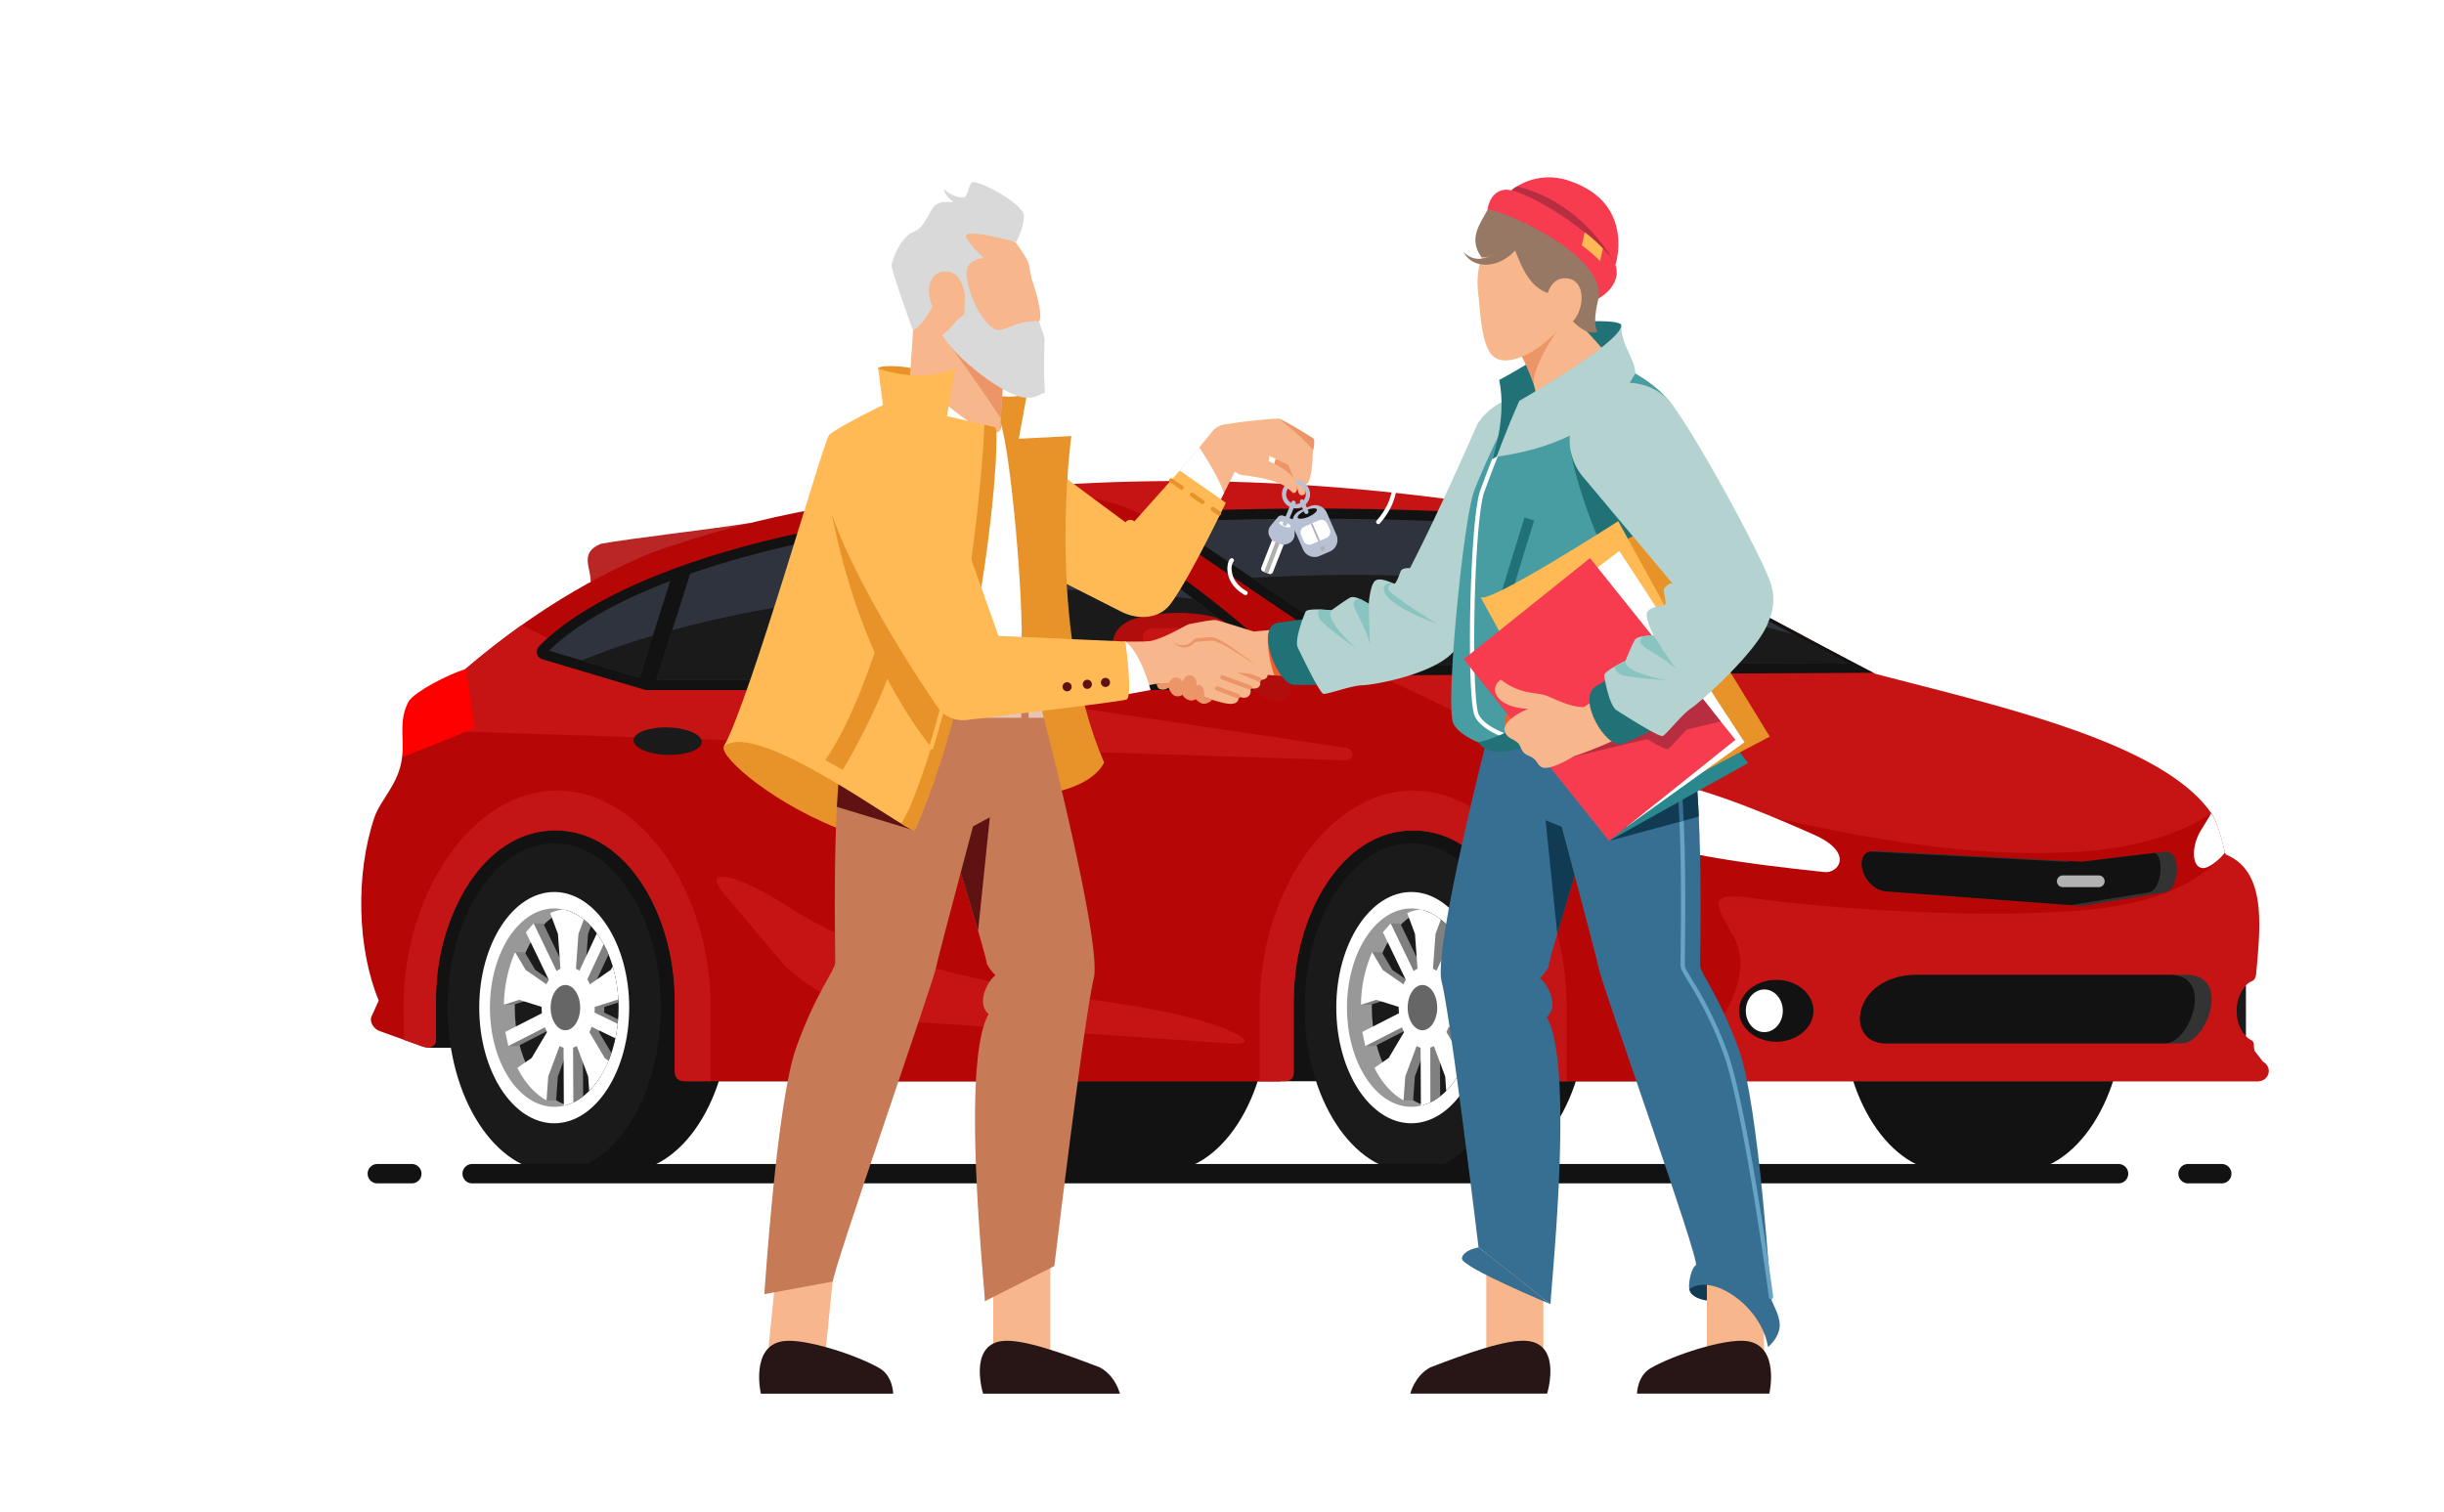 <svg id="Component_21_1" data-name="Component 21 – 1" xmlns="http://www.w3.org/2000/svg" xmlns:xlink="http://www.w3.org/1999/xlink" width="897" height="555" viewBox="0 0 897 555">
  <defs>
    <clipPath id="clip-path">
      <rect id="Rectangle_1284" data-name="Rectangle 1284" width="700.123" height="257.819" fill="none"/>
    </clipPath>
    <clipPath id="clip-path-2">
      <path id="Path_2169" data-name="Path 2169" d="M25.341,264.254l.124,12.29,7.5,2.706c1.93.7,4.259-.436,4.259-2.453V261.3c0-29.344,16.884-61.642,43.785-61.642s43.79,32.3,43.79,61.642v26.664c0,2.522,1.328,3.777,3.515,3.777h9.68V264.254c0-41.691-25.218-79.214-56.325-79.214s-56.324,37.523-56.324,79.214" transform="translate(-25.341 -185.04)" fill="none"/>
    </clipPath>
    <linearGradient id="linear-gradient" x1="0.029" y1="1.103" x2="0.033" y2="1.103" gradientUnits="objectBoundingBox">
      <stop offset="0" stop-color="#b51715"/>
      <stop offset="1" stop-color="#c41516"/>
    </linearGradient>
    <clipPath id="clip-path-4">
      <path id="Path_2180" data-name="Path 2180" d="M537.006,264.254v27.491h9.149c2.734,0,3.388-1.457,3.388-3.777V261.3c0-29.344,16.885-61.642,43.785-61.642s43.791,32.3,43.791,61.642v26.664c0,2.709,1.175,3.777,3.52,3.777h9.017V264.254c0-41.691-25.218-79.214-56.325-79.214s-56.325,37.523-56.325,79.214" transform="translate(-537.006 -185.04)" fill="none"/>
    </clipPath>
    <linearGradient id="linear-gradient-2" x1="-2.03" y1="1.103" x2="-2.026" y2="1.103" xlink:href="#linear-gradient"/>
    <clipPath id="clip-path-6">
      <rect id="Rectangle_1283" data-name="Rectangle 1283" width="833" height="555" transform="translate(0 -0.18)" fill="none"/>
    </clipPath>
  </defs>
  <g id="Rectangle_4581" data-name="Rectangle 4581" transform="translate(24)" fill="none" stroke="rgba(112,112,112,0)" stroke-width="1">
    <rect width="873" height="555" stroke="none"/>
    <rect x="0.5" y="0.5" width="872" height="554" fill="none"/>
  </g>
  <g id="Group_13025" data-name="Group 13025" transform="translate(132.579 176.602)">
    <g id="Group_1174" data-name="Group 1174">
      <g id="Group_1173" data-name="Group 1173" clip-path="url(#clip-path)">
        <path id="Path_2140" data-name="Path 2140" d="M1124.113,320.244V301.113a14.277,14.277,0,0,0-3.786,9.565,13.935,13.935,0,0,0,3.786,9.566" transform="translate(-432.382 -116.213)" fill="#1a1a1a" fill-rule="evenodd"/>
        <path id="Path_2141" data-name="Path 2141" d="M195.249,24.977c-15.549,2.477-44.383,5.746-54.991,7.671-8.261,3.347-3.5,9.145-3.848,14.033l32.864-9.245Z" transform="translate(-52.24 -9.64)" fill="#ba2525" fill-rule="evenodd"/>
        <path id="Path_2142" data-name="Path 2142" d="M429.1,206.688,60.844,204.28l-23.66,30.272,1.753,52.322,9.522.006,82.333,12.29H503.558Z" transform="translate(-14.351 -78.841)" fill="#121212" fill-rule="evenodd"/>
        <path id="Path_2143" data-name="Path 2143" d="M426.171,337.215h25.435c21.6,0,39.108-27.012,39.108-60.331s-17.51-60.333-39.108-60.333H426.171c-23.521,0-24.291,120.664,0,120.664" transform="translate(-157.558 -83.576)" fill="#121212" fill-rule="evenodd"/>
        <path id="Path_2144" data-name="Path 2144" d="M412.862,337.214c21.54,0,39.107-27.1,39.107-60.334s-17.568-60.331-39.107-60.331-39.107,27.1-39.107,60.331,17.568,60.334,39.107,60.334" transform="translate(-144.248 -83.576)" fill="#121212" fill-rule="evenodd"/>
        <path id="Path_2145" data-name="Path 2145" d="M937.428,337.215h25.435c21.6,0,39.107-27.012,39.107-60.331s-17.509-60.333-39.107-60.333H937.428c-23.521,0-24.292,120.664,0,120.664" transform="translate(-354.874 -83.576)" fill="#121212" fill-rule="evenodd"/>
        <path id="Path_2146" data-name="Path 2146" d="M924.118,337.214c21.54,0,39.107-27.1,39.107-60.334s-17.568-60.331-39.107-60.331-39.109,27.1-39.109,60.331,17.57,60.334,39.109,60.334" transform="translate(-341.563 -83.576)" fill="#121212" fill-rule="evenodd"/>
        <path id="Path_2147" data-name="Path 2147" d="M104.083,337.215h25.435c21.6,0,39.107-27.012,39.107-60.331s-17.509-60.333-39.107-60.333H104.083c-23.521,0-24.291,120.664,0,120.664" transform="translate(-33.25 -83.576)" fill="#121212" fill-rule="evenodd"/>
        <path id="Path_2148" data-name="Path 2148" d="M90.772,337.214c21.539,0,39.106-27.1,39.106-60.334s-17.567-60.331-39.106-60.331-39.109,27.1-39.109,60.331,17.569,60.334,39.109,60.334" transform="translate(-19.939 -83.576)" fill="#1a1a1a" fill-rule="evenodd"/>
        <path id="Path_2149" data-name="Path 2149" d="M98.058,330.572c15.157,0,27.517-19.07,27.517-42.453s-12.36-42.451-27.517-42.451S70.54,264.738,70.54,288.119,82.9,330.572,98.058,330.572" transform="translate(-27.224 -94.814)" fill="#fff" fill-rule="evenodd"/>
        <path id="Path_2150" data-name="Path 2150" d="M100.517,328.328c13,0,23.6-16.357,23.6-36.414s-10.6-36.411-23.6-36.411-23.6,16.357-23.6,36.411,10.6,36.414,23.6,36.414" transform="translate(-29.684 -98.61)" fill="#989898" fill-rule="evenodd"/>
        <path id="Path_2151" data-name="Path 2151" d="M110.816,328.076c10.852-3.28,19.041-18.028,19.041-35.73s-8.188-32.451-19.041-35.731c-10.85,3.28-19.039,18.029-19.039,35.731s8.188,32.45,19.039,35.73" transform="translate(-35.421 -99.039)" fill="#1a1a1a" fill-rule="evenodd"/>
        <path id="Path_2152" data-name="Path 2152" d="M110.828,327.194a19.559,19.559,0,0,0,3.544-2.23l-.115-17.861a7.179,7.179,0,0,0,1.326-.542L123.7,311.9c.381-.906.725-1.835,1.038-2.79l-4.558-7.68a17.316,17.316,0,0,0,.815-1.955l5.5,2.68a53.785,53.785,0,0,0,.685-5.4l-5.113-2.492q.071-.9.072-1.824c0-.09,0-.177,0-.266l5.173-1.63-.033-.827-1.92-9.282-4.98,3.445a15.536,15.536,0,0,0-.964-1.795l4.265-9.133a27.1,27.1,0,0,0-1.815-3.837l-5.344,9.8a8.117,8.117,0,0,0-1.279-.754l.918-12.757,1.056-2.854a25.707,25.707,0,0,0-2.613-2.438l-6.468-3.235a16.919,16.919,0,0,0-2.359.855l2.857,7.672.918,12.756a8.181,8.181,0,0,0-1.415.854l-8.422-17.484H96.195l9.09,20.724a15.385,15.385,0,0,0-.863,1.631L96.786,278.6l-3.876-6.529H89.383l-4.09,19.291h3.529l5.638-1.791,8.2,2.6c0,.09,0,.177,0,.267,0,.7.031,1.388.091,2.061l-13.446,6.869L86.9,306.541h3.528l13.455-6.872a16.738,16.738,0,0,0,.749,1.761l-5.638,9.5-5.249,3.63,7.181,11.931h3.528l.631-8.78,4.15-11.149a7.027,7.027,0,0,0,1.472.584Z" transform="translate(-32.918 -99.139)" fill="gray" fill-rule="evenodd"/>
        <path id="Path_2153" data-name="Path 2153" d="M107.281,328.151a16.938,16.938,0,0,0,3.548-1.262l-.1-20.092a7.135,7.135,0,0,0,1.326-.542l4.15,11.148.381,5.3a33.869,33.869,0,0,0,7.119-11.106l-1.412-.976-5.636-9.494a17.372,17.372,0,0,0,.817-1.956L126.2,303.4a53.2,53.2,0,0,0,.839-5.325l-8.492-4.118q.071-.9.071-1.824c0-.089,0-.177,0-.265l8.2-2.6.467.147a52.679,52.679,0,0,0-2.053-12.366l-.741,1.247-7.635,5.282a15.6,15.6,0,0,0-.965-1.8l6.017-12.9a34.547,34.547,0,0,0-2.51-3.994L113,278.607a8.055,8.055,0,0,0-1.278-.753l.918-12.758,1.969-5.292a18.3,18.3,0,0,0-7.55-3.719,16.466,16.466,0,0,0-4.8,1.339l2.857,7.672.918,12.756a8.163,8.163,0,0,0-1.415.853L96.2,261.222l-2.858,3.246,8.421,17.477a15.8,15.8,0,0,0-.862,1.632l-7.636-5.282-3.877-6.529a50.061,50.061,0,0,0-4.088,19.291l5.639-1.791,8.2,2.6v.267c0,.7.031,1.388.091,2.061l-13.445,6.869,1.115,5.169,13.454-6.873a17.16,17.16,0,0,0,.749,1.761l-5.638,9.5-5.249,3.63c2.728,5.4,6.433,9.582,10.709,11.931l.629-8.78,4.152-11.149a7.032,7.032,0,0,0,1.473.584Z" transform="translate(-32.919 -98.834)" fill="#fff" fill-rule="evenodd"/>
        <path id="Path_2154" data-name="Path 2154" d="M118.623,317.881c2.989,0,5.423-3.734,5.423-8.312s-2.435-8.311-5.423-8.311-5.423,3.734-5.423,8.311,2.437,8.313,5.423,8.313" transform="translate(-43.689 -116.268)" fill="#666" fill-rule="evenodd"/>
        <path id="Path_2155" data-name="Path 2155" d="M616.337,337.215h25.437c21.6,0,39.107-27.012,39.107-60.331s-17.51-60.333-39.107-60.333H616.337c-23.521,0-24.29,120.664,0,120.664" transform="translate(-230.951 -83.576)" fill="#121212" fill-rule="evenodd"/>
        <path id="Path_2156" data-name="Path 2156" d="M603.027,337.214c21.54,0,39.107-27.1,39.107-60.334s-17.567-60.331-39.107-60.331-39.107,27.1-39.107,60.331,17.567,60.334,39.107,60.334" transform="translate(-217.641 -83.576)" fill="#1a1a1a" fill-rule="evenodd"/>
        <path id="Path_2157" data-name="Path 2157" d="M610.314,330.572c15.154,0,27.517-19.07,27.517-42.453s-12.363-42.451-27.517-42.451-27.52,19.07-27.52,42.451,12.362,42.453,27.52,42.453" transform="translate(-224.925 -94.814)" fill="#fff" fill-rule="evenodd"/>
        <path id="Path_2158" data-name="Path 2158" d="M612.775,328.328c13,0,23.6-16.357,23.6-36.414s-10.6-36.411-23.6-36.411-23.6,16.357-23.6,36.411,10.6,36.414,23.6,36.414" transform="translate(-227.386 -98.61)" fill="#989898" fill-rule="evenodd"/>
        <path id="Path_2159" data-name="Path 2159" d="M623.072,328.076c10.852-3.28,19.039-18.028,19.039-35.73s-8.187-32.451-19.039-35.731c-10.852,3.28-19.039,18.029-19.039,35.731s8.187,32.45,19.039,35.73" transform="translate(-233.122 -99.039)" fill="#1a1a1a" fill-rule="evenodd"/>
        <path id="Path_2160" data-name="Path 2160" d="M623.084,327.194a19.556,19.556,0,0,0,3.544-2.23l-.117-17.861a7.171,7.171,0,0,0,1.327-.542l8.122,5.342c.383-.906.726-1.835,1.04-2.79l-4.558-7.68a17.55,17.55,0,0,0,.816-1.955l5.5,2.68a54.326,54.326,0,0,0,.685-5.4l-5.113-2.492q.071-.9.071-1.824v-.266l5.173-1.63-.033-.827-1.92-9.282-4.98,3.445a15.427,15.427,0,0,0-.965-1.795l4.266-9.133a27.084,27.084,0,0,0-1.816-3.837l-5.344,9.8a8.051,8.051,0,0,0-1.278-.754l.918-12.757,1.056-2.854a25.7,25.7,0,0,0-2.614-2.438l-6.47-3.235a16.965,16.965,0,0,0-2.357.855L620.9,265.4l.92,12.756a8.157,8.157,0,0,0-1.415.854l-8.422-17.484h-3.528l9.09,20.724a15.5,15.5,0,0,0-.863,1.631l-7.636-5.282-3.876-6.529h-3.528l-4.09,19.291h3.528l5.64-1.791,8.2,2.6c0,.09,0,.177,0,.267,0,.7.033,1.388.092,2.061l-13.447,6.869-2.413,5.169h3.529l13.455-6.872a16.846,16.846,0,0,0,.748,1.761l-5.638,9.5L606,314.557l7.18,11.931H616.7l.631-8.78,4.15-11.149a7.093,7.093,0,0,0,1.474.584Z" transform="translate(-230.62 -99.139)" fill="gray" fill-rule="evenodd"/>
        <path id="Path_2161" data-name="Path 2161" d="M619.535,328.151a16.962,16.962,0,0,0,3.549-1.262l-.1-20.092a7.071,7.071,0,0,0,1.326-.542L628.46,317.4l.381,5.3a33.866,33.866,0,0,0,7.118-11.106l-1.41-.976-5.638-9.494a17.021,17.021,0,0,0,.816-1.956l8.729,4.233a52.833,52.833,0,0,0,.839-5.325L630.8,293.96q.071-.9.072-1.824c0-.089,0-.177,0-.265l8.2-2.6.466.147a52.611,52.611,0,0,0-2.052-12.366l-.74,1.247-7.635,5.282a15.794,15.794,0,0,0-.965-1.8l6.017-12.9a34.376,34.376,0,0,0-2.51-3.994l-6.4,13.718a8.055,8.055,0,0,0-1.278-.753L624.9,265.1l1.971-5.292a18.306,18.306,0,0,0-7.552-3.719,16.447,16.447,0,0,0-4.8,1.339l2.855,7.672.919,12.756a8.113,8.113,0,0,0-1.415.853l-8.422-17.483-2.859,3.246,8.421,17.477a15.791,15.791,0,0,0-.863,1.632l-7.635-5.282-3.876-6.529a50.017,50.017,0,0,0-4.09,19.291l5.64-1.791,8.2,2.6c0,.089,0,.177,0,.267,0,.7.032,1.388.091,2.061l-13.447,6.869,1.116,5.169,13.454-6.873a17.058,17.058,0,0,0,.749,1.761l-5.637,9.5-5.25,3.63c2.728,5.4,6.432,9.582,10.708,11.931l.631-8.78,4.15-11.149a7.046,7.046,0,0,0,1.473.584Z" transform="translate(-230.62 -98.834)" fill="#fff" fill-rule="evenodd"/>
        <path id="Path_2162" data-name="Path 2162" d="M630.88,317.881c2.986,0,5.423-3.734,5.423-8.312s-2.437-8.311-5.423-8.311-5.426,3.734-5.426,8.311,2.437,8.313,5.426,8.313" transform="translate(-241.39 -116.268)" fill="#666" fill-rule="evenodd"/>
        <path id="Path_2163" data-name="Path 2163" d="M579.413,70.751c-42.915-22.1-87.231-48.662-125.46-59.345C340.556-7.972,235.4-2.428,137.885,26.266L92.066,69.48,61.432,89.24l1.183,5.827c2.064-.087,4.142-.137,6.23-.137,71.216,0,128.949,51.543,128.949,115.123,0,3.463-.181,6.889-.516,10.276h163.8V185.108c0-29.346,21.808-56.86,48.706-56.86s48.706,27.514,48.706,56.86v35.221H720.178l1.54-7.135-3.108-4.032a12.553,12.553,0,0,1-.281-2.16,1.907,1.907,0,0,0-1.256-1.936c-2.944-1.642-5.032-5.77-5.032-10.6,0-5.1,2.329-9.428,5.541-10.858,1.035-.461,1.457-1.2,1.632-3.072,1.777-18.995,3.355-37.508-11.323-43.535-.77-3.358-2.861-11.57-4.852-14.575-17.675-26.69-79.916-40.165-123.626-51.673" transform="translate(-23.709 0)" fill="#c61414" fill-rule="evenodd"/>
        <path id="Path_2164" data-name="Path 2164" d="M234.073,5.117c-47.155,1.768-87.543,9.011-127.484,23.124-26.8,11.176-49.4,26.487-68.892,43.215l-8.34,11.778L24.7,79.606,15,103.4c-1.184,9.888-7.958,15.483-10.186,22.127-7.022,20.939-6.26,48.141,1.6,67.142l-2.478,5.519c-1.188,2.021.467,4.852,2.84,5.705l15.864,5.716,4.8-17.744c0-29.345,16.885-61.642,43.785-61.642s43.79,32.3,43.79,61.642l3.514,30.44H337.369l4.92-30.441c0-29.345,16.885-61.642,43.785-61.642s43.79,32.3,43.79,61.642l3.52,30.44H485.57c12.2-21.8,27.447-37.62,17.358-54.554-6.817-11.445-7.842-14.771,7.3-12.764,27.012,3.974,87.185,8.223,125.468,4.161,30.111-3.194,41.358-13.413,48.481-20.175l-5.2-15.079c-7.5,5.432-23.65,12.464-47.51,14.1-47.371,3.255-98.127-8.462-143.684-19.954-56.395-14.224-61.713-20.305-114.48-44.74l-72.41-50.68c-15.743-9.909-21.708-12.608-38.835-15.557C252.932,5.5,243.038,5.42,234.073,5.117" transform="translate(0 -1.975)" fill="#b70606" fill-rule="evenodd"/>
        <path id="Path_2165" data-name="Path 2165" d="M70.861,86.156C63.414,91.442,56.374,97,49.7,102.732l-8.34,11.779-4.654-3.628-5.6,13.744,341.973,11.129c3.655.119,3.617-4.093.435-4.565L230.945,109.977,108.668,104.7Z" transform="translate(-12.004 -33.251)" fill="#c61414" fill-rule="evenodd"/>
        <path id="Path_2166" data-name="Path 2166" d="M316.438,25.576a380.5,380.5,0,0,1,55.534,41.33,12,12,0,0,1,3.918,5.937l1.6,5.4c1.019,3.69.142,5.6-3.535,5.472H144.881L107.12,72.461a2.856,2.856,0,0,1-1.6-4.578c40.2-41.488,175.363-61.8,210.922-42.308" transform="translate(-40.476 -6.993)" fill="#121212" fill-rule="evenodd"/>
        <path id="Path_2167" data-name="Path 2167" d="M317.419,31.145a381.523,381.523,0,0,1,54.92,40.882,8.413,8.413,0,0,1,2.827,4.216l1.579,5.334c.047.171.122.462.18.759l-.122,0H246.814c.707-8.8,1.889-17.651,3.474-26.541,1.662-9.32,3.737-18.54,6.149-27.666q.459-1.71.86-3.379,7.431-.464,14.791-.548c12.869-.136,33.779.659,45.332,6.945M228.147,82.334h-76.48l11.833-37.2.555-1.784a344.973,344.973,0,0,1,40.795-11.246c10.7-2.27,21.706-4.158,32.78-5.52-2.237,8.743-4.153,17.417-5.684,26a295.462,295.462,0,0,0-3.77,29.34Zm-82.7-.844,11.284-35.47C139.494,52.589,123.06,61.06,112.256,71.6Z" transform="translate(-43.324 -9.334)" fill="#2e333d" fill-rule="evenodd"/>
        <path id="Path_2168" data-name="Path 2168" d="M356.308,68.068q12.121,9.216,23.58,19.447a8.419,8.419,0,0,1,2.826,4.216l1.579,5.334c.047.17.122.462.181.759l-.122,0H254.363c.707-8.8,1.889-17.65,3.474-26.541q.551-3.1,1.164-6.177a600.982,600.982,0,0,1,97.308,2.965m-116.523-1.6a430,430,0,0,0-74.752,13.063l-5.818,18.287H235.7l.029-.4a295.445,295.445,0,0,1,3.77-29.339Zm-81.891,15.1c-9.178,2.736-17.892,5.77-26.08,9.089l21.179,6.313Z" transform="translate(-50.873 -24.822)" fill="#1a1a1a" fill-rule="evenodd"/>
      </g>
    </g>
    <g id="Group_1176" data-name="Group 1176" transform="translate(15.561 113.625)">
      <g id="Group_1175" data-name="Group 1175" clip-path="url(#clip-path-2)">
        <rect id="Rectangle_1285" data-name="Rectangle 1285" width="152.591" height="150.843" transform="matrix(0.839, -0.545, 0.545, 0.839, -48.74, 31.652)" fill="url(#linear-gradient)"/>
      </g>
    </g>
    <g id="Group_1178" data-name="Group 1178">
      <g id="Group_1177" data-name="Group 1177" clip-path="url(#clip-path)">
        <path id="Path_2170" data-name="Path 2170" d="M813.946,196.049c-34.083-15.06-52.1-20.755-81.17-24.231-5.522-.659-5.924,4.245-3.837,7.029,8.041,10.723,16.737,18.375,22.529,19.889,16.943,4.714,33.018,7.539,66.2,11.066,5.211.823,11.562-7-3.719-13.752" transform="translate(-280.88 -66.289)" fill="#fff" fill-rule="evenodd"/>
        <path id="Path_2171" data-name="Path 2171" d="M905.959,235.988l71.629,5.35,30.673-5c5.185-.845,6.3-15.709-.3-14.9l-30.377,3.667-75.339-3.933c-9.354-.452-5.661,14.112,3.71,14.812" transform="translate(-346.12 -85.357)" fill="#333" fill-rule="evenodd"/>
        <path id="Path_2172" data-name="Path 2172" d="M905.962,236.113l67.508,5.043,28.785-4.692c4.371-.713,5.85-12.463,2.257-14.482l-26.922,3.25-4.195-.219-1.814.219-71.764-3.746c-6.117,1.442-2.284,14,6.145,14.627" transform="translate(-346.121 -85.481)" fill="#121212" fill-rule="evenodd"/>
        <path id="Path_2173" data-name="Path 2173" d="M737.288,76.738c-40.133-20.7-81.457-45.212-117.851-56.9a1137.58,1137.58,0,0,0-143.9-2.021c-3.612.259-4.327,2.823-1.525,4.718l78.278,52.919c2.833,1.8,4.276,2.118,7.994,2.2l174.71-.919Z" transform="translate(-182.279 -6.346)" fill="#121212" fill-rule="evenodd"/>
        <path id="Path_2174" data-name="Path 2174" d="M726.431,75.413l-161.875.853c-2.806-.061-3.725-.124-5.986-1.558l-75.409-50.98A1133.749,1133.749,0,0,1,622.9,25.859l10.522,1.024h0c27.88,10.311,55.643,25.771,81.468,39.572q8.552,4.571,17.126,9.1h0Z" transform="translate(-186.473 -8.689)" fill="#2e333d" fill-rule="evenodd"/>
        <path id="Path_2175" data-name="Path 2175" d="M745.5,88.337l-161.875.853c-2.806-.061-3.725-.124-5.987-1.558L532.563,57.16A612.692,612.692,0,0,1,731.227,77.916l2.734,1.463q8.552,4.571,17.126,9.1h0Z" transform="translate(-205.539 -21.613)" fill="#1a1a1a" fill-rule="evenodd"/>
        <path id="Path_2176" data-name="Path 2176" d="M1015.657,295.193h-99c-23.555,0-26.96,25.166-11.341,25.166h108.623c9.1,0,18.35-25.166,1.722-25.166" transform="translate(-345.717 -113.928)" fill="#333" fill-rule="evenodd"/>
        <path id="Path_2177" data-name="Path 2177" d="M1009.495,295.193H916.654c-23.553,0-26.959,25.166-11.341,25.166h102.46c9.1,0,18.35-25.166,1.722-25.166" transform="translate(-345.717 -113.928)" fill="#121212" fill-rule="evenodd"/>
        <path id="Path_2178" data-name="Path 2178" d="M837.162,320.911c7.53,0,13.671-5.106,13.671-11.366s-6.141-11.366-13.671-11.366-13.671,5.105-13.671,11.366,6.141,11.366,13.671,11.366" transform="translate(-317.821 -115.08)" fill="#121212" fill-rule="evenodd"/>
        <path id="Path_2179" data-name="Path 2179" d="M834.357,319.6c3.74,0,6.793-3.52,6.793-7.834s-3.053-7.834-6.793-7.834-6.793,3.518-6.793,7.834,3.051,7.834,6.793,7.834" transform="translate(-319.393 -117.3)" fill="#fff" fill-rule="evenodd"/>
      </g>
    </g>
    <g id="Group_1180" data-name="Group 1180" transform="translate(329.752 113.625)">
      <g id="Group_1179" data-name="Group 1179" clip-path="url(#clip-path-4)">
        <rect id="Rectangle_1287" data-name="Rectangle 1287" width="152.592" height="150.844" transform="matrix(0.839, -0.545, 0.545, 0.839, -48.74, 31.652)" fill="url(#linear-gradient-2)"/>
      </g>
    </g>
    <g id="Group_1182" data-name="Group 1182">
      <g id="Group_1181" data-name="Group 1181" clip-path="url(#clip-path)">
        <path id="Path_2181" data-name="Path 2181" d="M47.914,112.262,51,134.106,24.43,144.752c.837-6.9-1.407-13.808,2.511-20.713,2.531-3.541,14.011-9.614,20.973-11.778" transform="translate(-9.429 -43.327)" fill="red" fill-rule="evenodd"/>
        <path id="Path_2182" data-name="Path 2182" d="M1028.883,235.766h-13.217a2.155,2.155,0,0,0-2.151,2.15v0a2.155,2.155,0,0,0,2.151,2.15h13.217a2.155,2.155,0,0,0,2.15-2.15v0a2.155,2.155,0,0,0-2.15-2.15" transform="translate(-391.16 -90.992)" fill="#b2b2b2" fill-rule="evenodd"/>
        <path id="Path_2183" data-name="Path 2183" d="M771.491,354.063h221a3.848,3.848,0,0,0,3.886-3.776h0a3.844,3.844,0,0,0-3.886-3.776h-221a3.849,3.849,0,0,0-3.886,3.776h0a3.852,3.852,0,0,0,3.886,3.776" transform="translate(-296.252 -133.733)" fill="#c61414" fill-rule="evenodd"/>
        <path id="Path_2184" data-name="Path 2184" d="M525.113,112c6.37,4.085,12.282-2.846,7.247-7.536L511.007,85.213c-6.572-5.528-14.875,6.89-8.3,12.418Z" transform="translate(-193.088 -32.352)" fill="#b20d0d" fill-rule="evenodd"/>
        <path id="Path_2185" data-name="Path 2185" d="M460.208,80.145c8.465-1.6,16.934-1.964,25.4,0,14.864,3.449,15.246,26.992,0,27.259a68.055,68.055,0,0,1-25.4-4.828c-14.258-5.41-15-19.6,0-22.43" transform="translate(-173.379 -30.414)" fill="#b20d0d" fill-rule="evenodd"/>
        <path id="Path_2186" data-name="Path 2186" d="M490.007,87.969H471.194c-5.445,0-5.358,7.1,0,8l22.743,3.82c5.358.9,5.073-11.82-3.931-11.82" transform="translate(-180.291 -33.951)" fill="#c61414" fill-rule="evenodd"/>
        <path id="Path_2187" data-name="Path 2187" d="M215.372,243.073l22.264,26.422c12.674,11.734,29.441,18.355,49.815,20.479l113.1,7.711c15.324,1.4-1.082-8.754-39.611-14.407-51.1-7.5-91.086-15.936-121.435-35.179-20.516-13.495-33.457-15.3-24.134-5.026" transform="translate(-81.933 -91.271)" fill="#c61414" fill-rule="evenodd"/>
        <path id="Path_2188" data-name="Path 2188" d="M1106.794,212.973c-.978-4.074-2.69-11.035-5.05-14.424-.761,1.551-1.889,3.1-3.924,6.533-3.353,5.653-3.312,13.254.742,13.627,2.368.217,6.725-3.533,8.231-5.735" transform="translate(-422.764 -76.629)" fill="#fff" fill-rule="evenodd"/>
        <path id="Path_2189" data-name="Path 2189" d="M353.951,147.242c6.912.193,12.449,2.617,12.371,5.414s-5.745,4.9-12.655,4.707-12.449-2.616-12.371-5.413,5.745-4.9,12.656-4.708" transform="translate(-131.72 -56.822)" fill="#1a1a1a" fill-rule="evenodd"/>
        <path id="Path_2190" data-name="Path 2190" d="M175.437,147.242c6.912.193,12.449,2.617,12.371,5.414s-5.745,4.9-12.656,4.707-12.449-2.616-12.371-5.413,5.745-4.9,12.656-4.708" transform="translate(-62.824 -56.822)" fill="#1a1a1a" fill-rule="evenodd"/>
        <path id="Path_2191" data-name="Path 2191" d="M642.51,408.29H42.213a3.553,3.553,0,1,0,0,7.105H646.358a3.553,3.553,0,1,0,0-7.105Zm33.978,0h-4.623a3.553,3.553,0,0,0,0,7.105h12.492a3.553,3.553,0,0,0,0-7.105Zm-656.538,0H7.285a3.553,3.553,0,0,0,0,7.105H19.95a3.553,3.553,0,1,0,0-7.105" transform="translate(-1.441 -157.577)" fill="#121212" fill-rule="evenodd"/>
      </g>
    </g>
  </g>
  <g id="Group_13026" data-name="Group 13026" transform="translate(0 0.181)">
    <g id="Group_1171" data-name="Group 1171" transform="translate(0 0)">
      <g id="Group_1170" data-name="Group 1170" transform="translate(0 0)" clip-path="url(#clip-path-6)">
        <path id="Path_1990" data-name="Path 1990" d="M1104.478,1395.971a10.484,10.484,0,0,1-10.484-10.484v-37.735a10.484,10.484,0,0,1,20.967,0v37.735a10.484,10.484,0,0,1-10.484,10.484" transform="translate(-729.47 -891.318)" fill="#f7b68b"/>
        <path id="Path_1991" data-name="Path 1991" d="M857.3,1394.6q-.525,0-1.058-.053a10.484,10.484,0,0,1-9.386-11.477l3.85-38.423a10.484,10.484,0,0,1,20.863,2.091l-3.851,38.423A10.485,10.485,0,0,1,857.3,1394.6" transform="translate(-564.647 -889.941)" fill="#f7b68b"/>
        <path id="Path_1992" data-name="Path 1992" d="M1299.369,482.914q1.22-1.41,2.419-2.833l2.408-2.845,2.379-2.865c1.6-1.906,3.139-3.843,4.716-5.768l.092-.113a7.028,7.028,0,0,1,11.754,7.534c-1.117,2.29-2.21,4.607-3.355,6.884l-1.705,3.43-1.735,3.412q-.864,1.71-1.751,3.4l-1.767,3.4Z" transform="translate(-866.414 -310.303)" fill="#f7b68b"/>
        <path id="Path_1993" data-name="Path 1993" d="M1299.369,499.837l7.207-8.542s6.9,10.172,9.053,16.779l-1.168,2.255Z" transform="translate(-866.414 -327.226)" fill="#fff"/>
        <path id="Path_1994" data-name="Path 1994" d="M1175.671,516.932l-16.608,18.616a2.217,2.217,0,0,0-3.265.337c-4.922-3.64-18.62-13.779-23.133-17.222l-18.807,29.453c6.359,3.368,40.626,20.687,40.626,20.687,5.647,2.787,13.383,2.8,17.665-2.724,6.64-8.562,20.472-37.363,20.472-37.363Z" transform="translate(-742.716 -344.321)" fill="#ffba55"/>
        <path id="Path_1995" data-name="Path 1995" d="M1404.9,500.719a5.323,5.323,0,0,0-1.25,3.014c.063,1.466,2.9,1.928,2.9,1.928l.988-4.255Z" transform="translate(-935.949 -333.51)" fill="#ec9568"/>
        <path id="Path_1996" data-name="Path 1996" d="M1410.543,503.355s-2.725,1.052-2.82,3.251-1.434,2.2,2.295,3.538a26.026,26.026,0,0,0,4.159,1.338Z" transform="translate(-938.456 -335.268)" fill="#ec9568"/>
        <path id="Path_1997" data-name="Path 1997" d="M1409.009,459.62c.655-.014,12.364,6.88,12.763,7.477a9.628,9.628,0,0,1-.4,4.374c-.556,1.253-12.364-11.851-12.364-11.851" transform="translate(-939.521 -306.106)" fill="#ec9568"/>
        <path id="Path_1998" data-name="Path 1998" d="M1342.75,462.354c3.049-1.427,21.736-3.006,22.078-2.779s12.364,10.2,12.364,11.851-.278,12.323-2.771,12.323c-.741.171-8.624-16-8.624-16l-22.646.377Z" transform="translate(-895.34 -306.061)" fill="#f7b68b"/>
        <path id="Path_1999" data-name="Path 1999" d="M1398.379,466.63s9.116,9.209,9.458,9.7a67.381,67.381,0,0,1,2.849,8.756c-.057.626-.279,6.837-.279,6.837s-1.943,1.6-2.542-1.025c-.544-2.377-3.616-9.686-3.616-9.686s-6.039-2.735-7.065-3.418,1.2-11.167,1.2-11.167" transform="translate(-931.455 -310.78)" fill="#f7b68b"/>
        <path id="Path_2000" data-name="Path 2000" d="M1417.171,537.751a5.16,5.16,0,1,1,5.16-5.16,5.166,5.166,0,0,1-5.16,5.16m0-8.747a3.587,3.587,0,1,0,3.588,3.587,3.592,3.592,0,0,0-3.588-3.587" transform="translate(-941.523 -351.322)" fill="#b8c1d3"/>
        <path id="Path_2001" data-name="Path 2001" d="M1434.176,553.913a.787.787,0,0,1-.725-.48l-1.608-3.8a.786.786,0,0,1,1.449-.612l1.608,3.8a.787.787,0,0,1-.724,1.093" transform="translate(-954.706 -365.395)" fill="#b8c1d3"/>
        <path id="Path_2002" data-name="Path 2002" d="M1430.027,555.281l-3.732,1.622a4.656,4.656,0,0,0-2.414,6.126l3.521,8.1a4.656,4.656,0,0,0,6.126,2.414l3.732-1.622a4.656,4.656,0,0,0,2.414-6.126l-3.521-8.1a4.656,4.656,0,0,0-6.126-2.414m-.537,3.869c-1.936.842-3.734,1-4.016.348s1.058-1.857,2.995-2.7,3.734-1,4.016-.349-1.059,1.857-2.995,2.7" transform="translate(-949.179 -369.634)" fill="#b8c1d3"/>
        <path id="Path_2003" data-name="Path 2003" d="M1442.028,577.7l-5.368,2.333a2.308,2.308,0,0,1-3.037-1.2l-.946-2.177a2.307,2.307,0,0,1,1.2-3.036l5.368-2.333a2.308,2.308,0,0,1,3.036,1.2l.946,2.177a2.308,2.308,0,0,1-1.2,3.037" transform="translate(-955.175 -380.442)" fill="#fff"/>
        <rect id="Rectangle_1279" data-name="Rectangle 1279" width="0.67" height="6.989" transform="matrix(0.917, -0.398, 0.398, 0.917, 481.056, 192.161)" fill="#afafaf"/>
        <path id="Path_2004" data-name="Path 2004" d="M1455.8,600.668a.845.845,0,1,1-1.111-.438.844.844,0,0,1,1.111.438" transform="translate(-969.641 -399.817)" fill="#afafaf"/>
        <path id="Path_2005" data-name="Path 2005" d="M1398.461,575.35c-.294-.435-.562-.9-.826-1.349a3.459,3.459,0,0,1,.311-3.964c.851-1.038,1.715-2.065,2.581-3.091a1.833,1.833,0,0,1,2.153-.608q1.568.558,3.1,1.214a1.845,1.845,0,0,1,1.176,1.933c-.065,1.331-.126,2.662-.207,3.992a3.677,3.677,0,0,1-2.849,3.244c-.388.092-.765.227-1.155.309Z" transform="translate(-931.616 -377.178)" fill="#b8c1d3"/>
        <path id="Path_2006" data-name="Path 2006" d="M1392,605.951l-2.21-.866a1.1,1.1,0,0,1-.624-1.422c.919-2.348,3.161-8.079,3.918-10.022l4.285,1.68c-.774,1.961-3.025,7.671-3.947,10.011a1.1,1.1,0,0,1-1.423.618" transform="translate(-926.238 -395.471)" fill="#fff"/>
        <rect id="Rectangle_1280" data-name="Rectangle 1280" width="11.856" height="1.573" transform="matrix(0.357, -0.934, 0.934, 0.357, 463.95, 209.778)" fill="#afafaf"/>
        <path id="Path_2007" data-name="Path 2007" d="M1413.2,574.807c-.155.421-1.214.418-2.364-.007s-1.957-1.11-1.8-1.53,1.214-.418,2.364.007,1.957,1.11,1.8,1.53" transform="translate(-939.528 -381.678)" fill="#fff"/>
        <path id="Path_2008" data-name="Path 2008" d="M1413.752,559.255a.786.786,0,0,1-.728-1.084l3.167-7.746a.786.786,0,0,1,1.456.6l-3.167,7.746a.787.787,0,0,1-.728.489" transform="translate(-942.16 -366.327)" fill="#b8c1d3"/>
        <path id="Path_2009" data-name="Path 2009" d="M1342.75,489.325s6.353,5.058,8.062,5.4,10.569,1.068,15.7,3.932a24.542,24.542,0,0,1,3.461,2.777s2.351,0,1.016-3.781c-1.281-3.628-6.539-6.44-10.006-7.946.487-2.987,1.3-7.331,1.3-7.331l-16.138-1.04Z" transform="translate(-895.34 -320.586)" fill="#f7b68b"/>
        <path id="Path_2010" data-name="Path 2010" d="M1306.014,539.012a.785.785,0,0,1-.444-.138l-2.275-1.561a.786.786,0,1,1,.89-1.3l2.275,1.561a.786.786,0,0,1-.446,1.434m-6.1-4.184a.783.783,0,0,1-.444-.138l-3.824-2.623a.786.786,0,1,1,.89-1.3l3.824,2.623a.787.787,0,0,1-.445,1.435m-7.648-5.247a.783.783,0,0,1-.444-.138L1288,526.82a.786.786,0,0,1,.89-1.3l3.824,2.623a.786.786,0,0,1-.446,1.435" transform="translate(-858.604 -349.957)" fill="#e79329"/>
        <path id="Path_2011" data-name="Path 2011" d="M797.036,807.113c-1.675,3.623,18.614,21.834,46.824,31.881s5.8-31.881,5.8-31.881-45.417-15.584-52.62,0" transform="translate(-531.396 -533.194)" fill="#e79329"/>
        <path id="Path_2012" data-name="Path 2012" d="M967.326,402.564c-.156-1.518,16.86-1.219,17.849,3.078s-17.4,1.3-17.849-3.078" transform="translate(-645.008 -267.506)" fill="#e79329"/>
        <path id="Path_2013" data-name="Path 2013" d="M1066.024,431.292c10.733,3.033,15.273,0,15.273,0l-3.092,16.81,19.293-.988s-9.657,69.709,12.031,119.851c-8.537,16.777-53.287,13.02-53.287,13.02Z" transform="translate(-704.298 -287.217)" fill="#e79329"/>
        <path id="Path_2014" data-name="Path 2014" d="M1046.051,936.4c.295-2.7-9.119-87.273,1.419-105.427l-.022-.017c-4.807-4.135-.039-12.559,2.563-14.211a17.764,17.764,0,0,1-3.22-4.242c.087-2.842-20.071-67.63-20.071-67.63l2.041-56.141,31.66,7.022a40.6,40.6,0,0,0,1.977,6.754c1.268,3.063,27.118,101.583,23.647,115.4-3.4,13.532-14.463,105.557-14.463,105.557Z" transform="translate(-684.612 -458.879)" fill="#c67a56"/>
        <path id="Path_2015" data-name="Path 2015" d="M1055.916,940.484c-2.874-9.893-7.174-24.036-10.713-35.57l8.995-2.85,6.025-3.235Z" transform="translate(-696.937 -598.968)" fill="#5e1212"/>
        <path id="Path_2016" data-name="Path 2016" d="M928.339,798.869s-22.523,83.716-23.245,87.917c-.954,5.554-38.3,112.306-38,115.806l-25.149,4.628c.155-2.115,4.591-70.7,11.636-90.371,7.26-20.27,14.166-28.373,14.356-31.191s-1.615-60.7,3.705-85.68Z" transform="translate(-561.403 -532.315)" fill="#c67a56"/>
        <path id="Path_2017" data-name="Path 2017" d="M923.066,838.776c-.541,5.012-.942,10.516-1.238,16.186l28.557,8.668-3.342-15.765Z" transform="translate(-614.671 -558.925)" fill="#5e1212"/>
        <path id="Path_2018" data-name="Path 2018" d="M1001.932,305.913,998.9,351.075l34.019,5.994,1.446-23.859L1011,294.473Z" transform="translate(-666.065 -195.987)" fill="#f7b68b"/>
        <path id="Path_2019" data-name="Path 2019" d="M1037.922,367.538c11.984,16.017,21.455,30.519,21.455,30.519l.781-12.486s-7.137-8.481-22.236-18.033" transform="translate(-692.082 -244.706)" fill="#ec9568"/>
        <path id="Path_2020" data-name="Path 2020" d="M1013.5,772.115V763.6h43.182c.64,2.441,1.517,5.513,2.21,8.517Z" transform="translate(-675.799 -508.797)" fill="#e8c5b2"/>
        <path id="Path_2021" data-name="Path 2021" d="M1126.243,769.887a1.352,1.352,0,0,1-1.353-1.352V756.3a1.352,1.352,0,1,1,2.7,0v12.237a1.352,1.352,0,0,1-1.352,1.352" transform="translate(-750.072 -503.027)" fill="#c67a56"/>
        <path id="Path_2022" data-name="Path 2022" d="M1065.034,769.887a1.352,1.352,0,0,1-1.353-1.352V756.3a1.353,1.353,0,0,1,2.705,0v12.237a1.352,1.352,0,0,1-1.353,1.352" transform="translate(-709.258 -503.027)" fill="#c67a56"/>
        <path id="Path_2023" data-name="Path 2023" d="M1029.758,526.856c.948-19.757-3.963-73.94-7.7-84.661,2.093,9.573-15.248-1.386-24.2-10.9L982.11,526.856Z" transform="translate(-654.867 -287.217)" fill="#fff"/>
        <path id="Path_2024" data-name="Path 2024" d="M896.93,425.871c1.932,2.061-3.091,86.691-29.627,148.006-3.674.159-58.224-41.349-70.074-30.786,9.725-17.39,36.454-111.681,38.644-114.386,2.7-2.7,19.756-11.042,19.756-11.042l-1.723-13.432s14.5,5.807,28.254,0l-3.006,17.519Z" transform="translate(-531.589 -269.172)" fill="#ffba55"/>
        <path id="Path_2025" data-name="Path 2025" d="M995.708,607.435c23.444-56.163,27.62-136.714,27.611-141.094l4.077.945c1.932,2.061-3.091,86.691-29.627,148.006-.522.023-2.673-1.031-4.879-2.49Z" transform="translate(-662.055 -310.587)" fill="#e79329"/>
        <path id="Path_2026" data-name="Path 2026" d="M916.048,564.358c4.086,19.569,13.183,58.366,40.159,90.225,3.563-11.174,6.561-22.605,9.066-33.774Z" transform="translate(-610.817 -375.945)" fill="#e79329"/>
        <path id="Path_2027" data-name="Path 2027" d="M934.589,716.329l-7.025-2.828s-8.131,25.956-18.518,40.729l6.419,3.6s13.387-22.164,19.124-41.5" transform="translate(-606.148 -475.392)" fill="#e79329"/>
        <path id="Path_2028" data-name="Path 2028" d="M1256.436,704.186l-.183.006-4.56.16c-1.513.066-3.045.074-4.569.1s-3.042.062-4.575.052l-4.583,0-.819-.01v17.834l2.379-.421,4.682-.889c1.558-.285,3.121-.624,4.678-.941s3.114-.629,4.674-.995l4.668-1.056a7.011,7.011,0,0,0-1.792-13.844" transform="translate(-824.924 -469.178)" fill="#f7b68b"/>
        <path id="Path_2029" data-name="Path 2029" d="M1264.657,707.712a12.432,12.432,0,0,1,5.273.152c1.453.5,18.446,7.652,22.77,7.182,3.233-.351,2.271-2.763,2.271-2.763s1.987.867,3.182.358c2.176-.926,1.186-3.591,1.186-3.591a3.079,3.079,0,0,0,2.854.073c1.66-1.006.534-2.956.534-2.956s2.7.553,3.112-1.705c-2.277-1.367-18.642-17.665-21.512-17.908s-5.751-1.078-7.178-.816-10.629,6.378-16.565,6.523Z" transform="translate(-840.552 -456.848)" fill="#f7b68b"/>
        <path id="Path_2030" data-name="Path 2030" d="M1346.854,758.962a.787.787,0,0,1-.276-.05l-7.674-2.876a.786.786,0,0,1,.552-1.473l7.674,2.876a.786.786,0,0,1-.276,1.523" transform="translate(-892.435 -502.74)" fill="#ec9568"/>
        <path id="Path_2031" data-name="Path 2031" d="M1355.063,747.615a.785.785,0,0,1-.27-.048l-10.123-3.7a.786.786,0,1,1,.54-1.477l10.124,3.7a.786.786,0,0,1-.27,1.525" transform="translate(-896.275 -494.625)" fill="#ec9568"/>
        <path id="Path_2032" data-name="Path 2032" d="M1235.43,724.643l9.08-1.705s-3.6-13.769-9.251-17.775c-4.984,6.55.172,19.48.172,19.48" transform="translate(-822.217 -469.833)" fill="#fff"/>
        <path id="Path_2033" data-name="Path 2033" d="M1365.335,737.723a.784.784,0,0,1-.31-.064l-10.07-4.317a.786.786,0,1,1,.619-1.445l10.071,4.317a.786.786,0,0,1-.31,1.509" transform="translate(-903.16 -487.616)" fill="#ec9568"/>
        <path id="Path_2034" data-name="Path 2034" d="M961.994,580.055a11.467,11.467,0,0,1-9.742-3.883s-28.833-41.156-39.488-71.859c-4.329-12.474.131-23.307,10.717-28.131a21.675,21.675,0,0,1,28.379,10.592L974,549.153l46.575,2.076s2.841,20.373.4,21.285-58.984,7.54-58.984,7.54" transform="translate(-607.532 -315.899)" fill="#ffba55"/>
        <path id="Path_2035" data-name="Path 2035" d="M1024.14,793.15a.787.787,0,0,1-.753-1.014c.024-.079,2.408-7.961,3.946-13.888a.786.786,0,0,1,1.522.4c-1.547,5.957-3.939,13.869-3.964,13.948a.786.786,0,0,1-.752.559" transform="translate(-682.367 -518.173)" fill="#ffba55"/>
        <path id="Path_2036" data-name="Path 2036" d="M1212.651,746.85a1.675,1.675,0,1,0,1.684-1.665,1.674,1.674,0,0,0-1.684,1.665" transform="translate(-808.59 -496.519)" fill="#5e1212"/>
        <path id="Path_2037" data-name="Path 2037" d="M1192.672,748.92a1.675,1.675,0,1,0,1.684-1.665,1.674,1.674,0,0,0-1.684,1.665" transform="translate(-795.268 -497.899)" fill="#5e1212"/>
        <path id="Path_2038" data-name="Path 2038" d="M1170.373,751.633a1.675,1.675,0,1,0,1.684-1.665,1.674,1.674,0,0,0-1.684,1.665" transform="translate(-780.399 -499.708)" fill="#5e1212"/>
        <path id="Path_2047" data-name="Path 2047" d="M1073.476,251.459s4.644,6.264,4.924,8.148c.163,1.1,1.017,5.26,1.017,5.26s4.506,12.575,2.81,15.657-7.585,3.971-7.585,3.971l-9.843,3.411-10.046-18.224L1051,250.129l7.686-5.471Z" transform="translate(-700.8 -162.77)" fill="#f7b68b"/>
        <path id="Path_2048" data-name="Path 2048" d="M1000.5,233.278s2.49-1.092,4.06,0c2.229,1.551,4.137,8.866,3.879,11.707-.4,4.368-7.735,10.192-7.735,10.192,4.484,7.979,22.162,22.093,30.17,22.918,4.659.48,5.941-1.676,7.455-1.676-.291-9.376-.461-4.625-.072-20.049-.742-2.737-1.572-4.514-1.966-6.272-8.533-.659-12.857,4.321-16.046,2.967-6.27-2.663-11.806-17.833-10.4-22.322,1.179-3.757,6.115-3.8,6.115-3.8s-7.663-7.384-6.465-8.518c2.155-2.039,18.288,2.679,18.288,2.679s3.029-5.475,2.854-9.8c-.177-4.391-16.455-12.977-18.827-12.231-1.528.481-1.528,5.286-3.232,5.548-1.864.287-5.46-1.092-7.12-2.971-.437,1.791,3.388,4.761,3.388,4.761s-4.041-.6-6.358.786-4.031,8.51-7.994,9.916c-5.417,1.922-8.492,11.334-8.387,12.58.248,2.941,7.863,23.881,7.863,23.881,8.766-6.076,10.527-20.3,10.527-20.3" transform="translate(-654.867 -132.345)" fill="#d9d9d9"/>
        <path id="Path_2049" data-name="Path 2049" d="M1036.49,306.179s-.857-7.936-6.144-8.584c-10.043-1.232-8.587,15.23-.552,17.932,3.758,1.264,6.46-2.642,6.46-2.642Z" transform="translate(-682.323 -198.024)" fill="#f7b68b"/>
        <path id="Path_2061" data-name="Path 2061" d="M1481.4,503.335a.786.786,0,0,1-.658-1.216,7.6,7.6,0,0,0,.921-6.828,7.823,7.823,0,0,0-4.5-4.827.786.786,0,0,1,.516-1.486,9.445,9.445,0,0,1,5.472,5.8,9.256,9.256,0,0,1-1.092,8.2.786.786,0,0,1-.659.357" transform="translate(-984.616 -325.653)" fill="#fff"/>
        <path id="Path_2062" data-name="Path 2062" d="M1516.588,515.893a.786.786,0,0,1-.591-1.3c12.278-14.031,1.5-26.788,1.038-27.324a.786.786,0,1,1,1.188-1.03,22.974,22.974,0,0,1,4.951,11.12c.961,6.48-1.056,12.626-5.994,18.27a.783.783,0,0,1-.592.269" transform="translate(-1010.73 -323.671)" fill="#fff"/>
        <path id="Path_2063" data-name="Path 2063" d="M1358.624,626.877a.783.783,0,0,1-.387-.1c-4.979-2.817-6.042-6.682-6.232-8.735-.181-1.958.272-3.87,1.078-4.548a.786.786,0,0,1,1.015,1.2,5.331,5.331,0,0,0-.5,3.457c.257,2.059,1.405,4.989,5.413,7.256a.786.786,0,0,1-.388,1.471" transform="translate(-901.485 -408.583)" fill="#fff"/>
        <path id="Path_2064" data-name="Path 2064" d="M1860.714,1404.462c.521,3.271,6.033,4.9,13.779,4.492,11.346-.6,8.172-10.957-2.446-11.6s-11.333,7.105-11.333,7.105" transform="translate(-1240.716 -931.359)" fill="#113a53"/>
        <path id="Path_2065" data-name="Path 2065" d="M1647.588,1393.558a10.484,10.484,0,0,1-10.484-10.484v-37.736a10.484,10.484,0,0,1,20.967,0v37.736a10.484,10.484,0,0,1-10.484,10.484" transform="translate(-1091.614 -889.709)" fill="#f7b68b"/>
        <path id="Path_2066" data-name="Path 2066" d="M1890.587,1415.462a10.484,10.484,0,0,1-10.484-10.484v-37.736a10.484,10.484,0,0,1,20.967,0v37.736a10.484,10.484,0,0,1-10.484,10.484" transform="translate(-1253.645 -904.314)" fill="#f7b68b"/>
        <path id="Path_2077" data-name="Path 2077" d="M1627.28,939.627c-.295-2.7,9.119-87.273-1.419-105.427l.022-.017c4.807-4.134.04-12.559-2.562-14.211a17.763,17.763,0,0,0,3.22-4.242c-.087-2.842,20.071-67.629,20.071-67.629l-2.041-56.141-31.66,7.021a40.611,40.611,0,0,1-1.977,6.754c-1.268,3.063-27.117,101.583-23.647,115.4,3.4,13.532,13.556,97.645,13.556,97.645Z" transform="translate(-1058.182 -461.028)" fill="#376f92"/>
        <path id="Path_2078" data-name="Path 2078" d="M1706.718,943.708c2.874-9.893,7.173-24.036,10.713-35.57l-15.02-6.085Z" transform="translate(-1135.16 -601.117)" fill="#113a53"/>
        <path id="Path_2079" data-name="Path 2079" d="M1691.457,802.093s22.523,83.716,23.245,87.917c.954,5.554,37.369,107.59,35.575,108.722s-2.824,6.814-2.423,8.836c8.137-6.165,26.447,5.984,28.9,21.218,0,0,5.184-4.056,4.182-9.53-.761-4.16-2.931-6.7-3.086-8.812s-4.591-70.7-11.636-90.371c-7.26-20.27-14.166-28.373-14.356-31.191s1.615-60.7-3.705-85.68Z" transform="translate(-1127.856 -534.465)" fill="#376f92"/>
        <path id="Path_2080" data-name="Path 2080" d="M1876.917,1011.877a.786.786,0,0,1-.783-.729c-.167-2.273-9.46-69.278-16.52-88.989a137.538,137.538,0,0,0-12.892-26.587c-1.877-3.1-2.91-4.8-2.991-5.99-.034-.5-.011-2.433.027-5.636.192-16.19.7-59.2-3.717-79.933a.786.786,0,1,1,1.538-.328c4.454,20.906,3.943,64.041,3.751,80.279-.035,2.946-.06,5.074-.03,5.512.055.808,1.251,2.782,2.766,5.281a138.95,138.95,0,0,1,13.028,26.872c7.1,19.825,16.44,87.122,16.608,89.4a.786.786,0,0,1-.726.842l-.059,0" transform="translate(-1226.92 -535.112)" fill="#67a4c3"/>
        <path id="Path_2081" data-name="Path 2081" d="M1803.9,840.264l-31.51,28.169,32.934-8.918c-.314-6.764-.771-13.36-1.424-19.251" transform="translate(-1181.823 -559.917)" fill="#113a53"/>
        <path id="Path_2082" data-name="Path 2082" d="M1848.559,854.1,1847.1,855.4c.413,4.849.717,10.016.94,15.257l1.554-.421c-.24-5.563-.573-11.041-1.031-16.144" transform="translate(-1231.636 -569.14)" fill="#376f92"/>
        <path id="Path_2083" data-name="Path 2083" d="M1394.356,671.864l-2.515.717c-.859.245-1.751.46-2.651.7-1.8.488-3.684.915-5.6,1.363-.956.234-1.928.433-2.906.634l-2.942.61c-1.971.38-3.952.717-5.9,1.075l-5.764.876c-1.876.248-3.7.456-5.424.671l-1.278.156-1.243.113-2.361.217c-1.516.128-2.907.293-4.142.346l-3.2.192-2.8.169-.266.016a7.265,7.265,0,0,0-.249,14.485l2.968.282,3.412.322c1.319.145,2.81.2,4.439.316l2.542.16,1.341.084,1.384.047c1.871.058,3.849.137,5.9.184l6.324.022c2.155-.055,4.349-.088,6.545-.167l3.291-.164c1.1-.053,2.187-.106,3.269-.2,2.165-.162,4.3-.311,6.368-.537,1.034-.108,2.052-.194,3.048-.317s-.764-22.6-1.584-22.375" transform="translate(-892.529 -447.628)" fill="#f7b68b"/>
        <path id="Path_2084" data-name="Path 2084" d="M1396.757,695.33l12.312,16.005c-1.577.042-3.119-.162-4.669-.123-1.833-.006-3.813-.175-5.576-.182-2.373-6.548-2.87-14.22-2.067-15.7" transform="translate(-931.114 -463.276)" fill="#f65b2b"/>
        <path id="Path_2085" data-name="Path 2085" d="M1410.892,680.177c-3.559.483-7.076.943-10.315,1.358-8.772,1.124-.538,22.8,5.784,22.886,3.819.052,7.487.01,10.969-.1Z" transform="translate(-931.352 -453.172)" fill="#217277"/>
        <path id="Path_2086" data-name="Path 2086" d="M1525.924,436.332c-9.885-5.9-24.526-2.491-31.03,7.729,0,0-14.407,33.006-24.793,52.975-.819-.06-2.964-.087-3.446,1.227-.6,1.631-1.671,4.484-2.292,4.454s-5.065-2.53-7-1.068-2.386,8.5-2.386,8.5-4.922-3.34-6.841-2.3-6.868,4.657-6.868,4.657-8.773-.967-9.468.505-4.243,10.408-2.828,13.289,7.973,16.63,9.379,16.885,10.18-3.053,14.337-3.161c4.068-.106,22.356-3.413,31.032-10.135a2.551,2.551,0,0,0,.553-.442s25.988-22.683,48.2-64.355c1.857-3.484,9.484-19.188-6.544-28.757" transform="translate(-952.61 -288.65)" fill="#b4d2d0"/>
        <path id="Path_2087" data-name="Path 2087" d="M1496.517,660.177s.1,8,.456,14.76c-2.05-7.609-7.15-14.015-5.809-15.644a2.264,2.264,0,0,1,2.536-.711Z" transform="translate(-994.154 -438.684)" fill="#8ac4c1"/>
        <path id="Path_2088" data-name="Path 2088" d="M1456.86,670.108l-4.7-.3s-.616,2.552.834,4.092c2.959,3.143,13.1,10.341,13.1,10.341s-12.1-10.568-9.231-14.13" transform="translate(-968.206 -446.255)" fill="#8ac4c1"/>
        <path id="Path_2089" data-name="Path 2089" d="M1528.128,641.041s-3.725-.922-3.857,1.783c-.3,6.142,19.452,12.917,19.452,12.917s-17.741-10.788-17.841-12.813c-.093-1.916,2.245-1.888,2.245-1.888" transform="translate(-1016.375 -426.975)" fill="#8ac4c1"/>
        <path id="Path_2090" data-name="Path 2090" d="M1608.474,534.144s-7.034-2.612-9.173-6.908c-3.1-6.228,3.7-74.988,7.606-85.368s16.521-36.659,18.393-37.409l28.477-11.28s28.99,9.035,30,28.559-6.935,32.815-3.128,44.645c1.341,4.167,13.789,22.442,7.133,30.932a12.537,12.537,0,0,1-7.45,4.432s-63.532,37.989-71.863,32.4" transform="translate(-1065.882 -261.803)" fill="#479da2"/>
        <path id="Path_2091" data-name="Path 2091" d="M1630.815,585.761a.789.789,0,0,1-.274-.049c-.3-.111-7.352-2.773-9.6-7.295-1.7-3.419-2.08-22.567-1.7-40.027.356-16.274,1.536-37.309,3.689-43.033.288-.764.6-1.623.95-2.557,1.9-5.125,4.494-12.144,7.574-18.542a.786.786,0,0,1,1.417.682c-3.049,6.332-5.631,13.31-7.516,18.406-.347.937-.665,1.8-.953,2.564-1.715,4.559-3.124,21.246-3.589,42.514-.44,20.1.205,36.625,1.533,39.291,1.974,3.964,8.676,6.5,8.743,6.521a.786.786,0,0,1-.274,1.523" transform="translate(-1079.612 -315.569)" fill="#fff"/>
        <path id="Path_2092" data-name="Path 2092" d="M1628.405,751.335c19.165-4.162,53.436-33.6,71.863-32.4-.691,3.86,6.764,13.994,3.979,19.827-15.231-16.58-64.977,28.763-75.842,12.57" transform="translate(-1085.813 -478.994)" fill="#217277"/>
        <path id="Path_2093" data-name="Path 2093" d="M1643.628,402.88s5.5-14.9,2.581-29.1c0,0,30.224-16.011,27.3-21.575,3.6,6.637,12.053,11.666,11.481,15.345-.485,3.124-14.131,19.992-41.362,35.333" transform="translate(-1095.964 -234.48)" fill="#217277"/>
        <path id="Path_2094" data-name="Path 2094" d="M1738.82,353.807c.134-2.441-15.81-1.373-15.81-1.373l-7.673,20.058s23-9.919,23.483-18.685" transform="translate(-1143.779 -234.479)" fill="#217277"/>
        <path id="Path_2095" data-name="Path 2095" d="M1663.92,351.854s10.317,16.1,9.494,24.716l24.134-20.167s-8.228-9.786-12.959-13Z" transform="translate(-1109.495 -228.615)" fill="#f7b68b"/>
        <path id="Path_2096" data-name="Path 2096" d="M1683.3,362.575s-8,10.947-8.809,19.173a92.7,92.7,0,0,0-7.2-15.221Z" transform="translate(-1111.747 -241.396)" fill="#ec9568"/>
        <path id="Path_2097" data-name="Path 2097" d="M1740.609,323.744s-2.853,9.365-.741,13.277c-4.4,1.822-9.774-4.729-9.774-4.729l4.891-8.686Z" transform="translate(-1153.619 -215.412)" fill="#967865"/>
        <path id="Path_2098" data-name="Path 2098" d="M1662.865,253.109c3.277-4.57,4.279-3.331,7.575-5.447,7.777-4.993,3.306-17.112,3.306-17.112,5.3-13.332-3.091-23.337-22.286-21.763,2.012-3.42-21.943,6.491-21.943,6.491-2.334,4.658-7.326,10.322-2.187,17.295Z" transform="translate(-1083.603 -138.372)" fill="#967865"/>
        <path id="Path_2100" data-name="Path 2100" d="M1632.767,287.187c6.492,7.02,27.807-6.018,32.744-24.861,6.133-23.407-18.631-35.672-32.789-17.828-7.035,8.866-5.059,19.586-4.743,22.06.378,2.96.751,16.264,4.789,20.63" transform="translate(-1085.199 -156.988)" fill="#f7b68b"/>
        <path id="Path_2102" data-name="Path 2102" d="M1671.167,252.164c7.194-27.457-18.827-42.7-35.436-21.768a20.126,20.126,0,0,0-3.919,10.551c6.792.653,7.416-7.232,10.444-5.306,3.075,1.957,4.445,17.4,16.506,19.134Z" transform="translate(-1088.086 -146.747)" fill="#967865"/>
        <path id="Path_2103" data-name="Path 2103" d="M1632.4,259.185l-.6.785c-.238.3-.531.684-.862,1.034a17.266,17.266,0,0,1-2.675,2.407,16.573,16.573,0,0,1-1.822,1.15,15.879,15.879,0,0,1-2.09.927,13.823,13.823,0,0,1-2.266.593,12.622,12.622,0,0,1-2.317.17,10.964,10.964,0,0,1-2.208-.3,9.325,9.325,0,0,1-1.921-.717,8.607,8.607,0,0,1-1.5-.987c-.214-.171-.4-.361-.582-.525l-.473-.515-.374-.48c-.111-.15-.2-.3-.285-.425a6.844,6.844,0,0,1-.359-.613l-.119-.218.173.18a6.7,6.7,0,0,0,.5.488c.114.1.232.212.373.322l.46.345.548.344c.2.1.407.221.633.317a7.422,7.422,0,0,0,1.479.48,7.672,7.672,0,0,0,1.684.149,8.8,8.8,0,0,0,1.756-.239,9.944,9.944,0,0,0,1.7-.612,10.567,10.567,0,0,0,1.547-.9,11.222,11.222,0,0,0,2.392-2.277,11.38,11.38,0,0,0,.811-1.154,11.2,11.2,0,0,0,.573-1.033c.17-.321.252-.564.342-.769l.346-.851,0-.01a2.985,2.985,0,1,1,5.531,2.247,3.1,3.1,0,0,1-.4.692" transform="translate(-1074.835 -169.255)" fill="#967865"/>
        <path id="Path_2104" data-name="Path 2104" d="M1702.494,313.582s.856-7.936,6.144-8.584c10.043-1.232,8.586,15.23.552,17.932-3.758,1.264-6.46-2.642-6.46-2.642Z" transform="translate(-1135.216 -202.96)" fill="#f7b68b"/>
        <path id="Path_2105" data-name="Path 2105" d="M1664.947,198.4a22.5,22.5,0,0,1,21-3.454c24.557,8.076,17.175,30.775,17.175,30.775Z" transform="translate(-1110.179 -128.8)" fill="#f63c4e"/>
        <path id="Path_2106" data-name="Path 2106" d="M1667.065,203.765a23.885,23.885,0,0,0-2.118,1.334l38.179,27.321s-11.334-22.581-36.062-28.656" transform="translate(-1110.179 -135.503)" fill="#b82e41"/>
        <path id="Path_2107" data-name="Path 2107" d="M1638.376,214.78c2.279-1.275,42.952,15.252,40.923,32.384,6.095-3.586,8.8-9.813,4.314-15.148-9.953-11.825-32.852-25.433-38.954-24.663-5.676.717-6.284,7.427-6.284,7.427" transform="translate(-1092.462 -137.875)" fill="#f63c4e"/>
        <path id="Path_2108" data-name="Path 2108" d="M1742.324,259.055a54,54,0,0,1,6.714,5.756l1.026-4.618a54.571,54.571,0,0,0-6.669-5.957Z" transform="translate(-1161.774 -169.157)" fill="#ffba55"/>
        <path id="Path_2109" data-name="Path 2109" d="M1648.558,405.166s3.963-10.839,8.33-20.507c0,0,37.335-21.352,37.4-27.638.019,7.552,5.156,12.2,5.156,17.6-1.911,2.519-10.411,24.991-50.89,30.543" transform="translate(-1099.251 -237.693)" fill="#b4d2d0"/>
        <rect id="Rectangle_1281" data-name="Rectangle 1281" width="30.053" height="3.703" transform="translate(550.671 218.521) rotate(-72.882)" fill="#217277"/>
        <path id="Path_2110" data-name="Path 2110" d="M1747.067,541.245c6.118,10.21,15.537-4.96,20.356-14.311a53.544,53.544,0,0,1,.846-7.8l-38.08-23.444c1.311,8.692,8.363,31.348,16.878,45.559" transform="translate(-1153.683 -330.154)" fill="#217277"/>
        <path id="Path_2111" data-name="Path 2111" d="M1657.135,790.748a12.323,12.323,0,0,1,.824-6.562l3.678,3.942Z" transform="translate(-1104.86 -522.525)" fill="#f65b2b"/>
        <path id="Path_2112" data-name="Path 2112" d="M1667.756,624.619l-46.374,37.1,50.317,62.92,51.008-28.588Z" transform="translate(-1081.13 -416.126)" fill="#2a878d"/>
        <path id="Path_2113" data-name="Path 2113" d="M1708.883,582.611,1658.3,610.384l42.167,76.794,54.814-28.831Z" transform="translate(-1105.744 -388.115)" fill="#e79329"/>
        <path id="Path_2114" data-name="Path 2114" d="M1681.057,572.539s-48.655,31.293-50.587,27.773l40.952,74.591,50.588-27.774Z" transform="translate(-1087.137 -381.4)" fill="#ffba55"/>
        <path id="Path_2115" data-name="Path 2115" d="M1679.03,605.4l-52.266,39.821,55.039,61.391,43.184-31Z" transform="translate(-1084.72 -403.314)" fill="#fff"/>
        <rect id="Rectangle_1282" data-name="Rectangle 1282" width="59.39" height="85.43" transform="translate(537.198 241.808) rotate(-38.662)" fill="#f63c4e"/>
        <path id="Path_2116" data-name="Path 2116" d="M1732.7,773.338l54.2-12.981-13.125-16.4Z" transform="translate(-1155.358 -495.697)" fill="#b82e41"/>
        <path id="Path_2117" data-name="Path 2117" d="M1648.878,747.213c6.333,4.927,11.592,4.672,15.319,5.46s12.84,7.005,19.355,3.529,4.889,10.378,4.889,10.378-19.068,14.829-24.45,12.817c-1.579-.591-1.633-2.32-3.682-3.645-.8-.514-2.157-.819-3.038-1.748-1.152-1.215-1.2-2.655-2.156-3.563-1.693-1.6-3.756-1.562-4.709-3.921-1.828-4.527,8.456-8.592,8.456-8.592s-8.99-.162-11.59-5.013a4.126,4.126,0,0,1,1.606-5.7" transform="translate(-1097.994 -497.871)" fill="#f7b68b"/>
        <path id="Path_2118" data-name="Path 2118" d="M1789,701.372a35.419,35.419,0,0,0,1.752,3.909s-5.943-.244-7.025,1.652-3.381,7.578-3.381,7.578-7.965,3.8-7.779,5.42,1.881,11.081,4.6,12.784,15.541,9.929,16.871,9.4,7.042-7.961,10.516-10.243a62.228,62.228,0,0,0,5.329-4.4Z" transform="translate(-1181.939 -467.305)" fill="#b82e41"/>
        <path id="Path_2119" data-name="Path 2119" d="M1728.694,762.977c-.265.2-.53.391-.793.59-.624.461-1.24.94-1.879,1.378l-1.906,1.344c-.633.456-1.29.866-1.935,1.3s-1.291.876-1.954,1.282l-1.984,1.238c-.658.423-1.334.81-2.008,1.2l-2.026,1.183-.242.14a7,7,0,0,0,5.94,12.624l2.447-.895c.817-.3,1.637-.594,2.44-.926l2.426-.971c.813-.32,1.6-.684,2.4-1.026s1.609-.682,2.395-1.057l2.373-1.108c.766-.348,1.509-.732,2.261-1.106Z" transform="translate(-1140.552 -508.383)" fill="#f7b68b"/>
        <path id="Path_2120" data-name="Path 2120" d="M1761.291,739.523c-3.128,1.765-5.143,3.265-8,4.849-7.734,4.289,3.645,23.534,9.552,21.275,3.568-1.365,10.164-4.684,13.358-6.075Z" transform="translate(-1167.35 -492.744)" fill="#217277"/>
        <path id="Path_2121" data-name="Path 2121" d="M1802.388,492.719c-4.852-12.9-29.518-57.427-36.84-65.838s-21.2-9.143-29.776-1.272a21.074,21.074,0,0,0-1.272,29.776l32.365,38.607-.8-.313s-2.921,1.3-2.57,3,.944,4.692.4,4.993-5.638.52-6.515,2.785,2.451,8.478,2.451,8.478-5.943-.244-7.024,1.652-3.382,7.578-3.382,7.578-7.965,3.8-7.779,5.42,1.88,11.081,4.6,12.784,15.542,9.929,16.871,9.4,7.042-7.961,10.517-10.243,24.824-21.35,28.284-31.757a19.133,19.133,0,0,0,.464-15.055" transform="translate(-1152.857 -279.764)" fill="#b4d2d0"/>
        <path id="Path_2122" data-name="Path 2122" d="M1811.589,698.682s4.3,6.741,8.168,12.3c-5.753-5.386-13.464-8.141-13.183-10.232a2.264,2.264,0,0,1,1.781-1.941Z" transform="translate(-1204.611 -465.511)" fill="#8ac4c1"/>
        <path id="Path_2123" data-name="Path 2123" d="M1782.092,726.385l-4.156,2.22s.821,2.494,2.865,3.038c4.172,1.111,16.583,1.882,16.583,1.882s-15.856-2.6-15.293-7.141" transform="translate(-1185.52 -483.983)" fill="#8ac4c1"/>
        <path id="Path_2133" data-name="Path 2133" d="M1616.351,1372.689s-5.595.843-6.119,3.988,32.558,16.857,32.558,16.857Z" transform="translate(-1073.691 -914.936)" fill="#376f92"/>
        <path id="Path_2134" data-name="Path 2134" d="M1306.086,700.182a54.549,54.549,0,0,0-6.543.566,5.956,5.956,0,0,1-4.01,2.354c-1.892.16-4.119-1.881-4.119-1.881a4.65,4.65,0,0,0,4.632,2.768,4.465,4.465,0,0,0,3.5-1.9,54.566,54.566,0,0,1,6.543-.566c3.591.139,17.2,9.988,17.2,9.988s-13.89-11.2-17.2-11.329" transform="translate(-861.11 -466.507)" fill="#ec9568"/>
        <path id="Path_2135" data-name="Path 2135" d="M1291.414,688.728c2.609-1.981,6.578-5.866,7.485-6.031s7.156-1.436,8.444-1.237,13.859,4.206,13.859,4.206l2.082,13.351s-13.609-11.19-17.2-11.328a54.471,54.471,0,0,0-6.542.566,5.956,5.956,0,0,1-4.01,2.354c-3.4.286-4.118-1.881-4.118-1.881" transform="translate(-861.109 -454.014)" fill="#f7b68b"/>
        <path id="Path_2136" data-name="Path 2136" d="M1273.987,745.429s.206,1.529,1,1.944a3.436,3.436,0,0,0,3.4-.484s.784,2.352,2.266,3a3.109,3.109,0,0,0,2.866-.365,3.033,3.033,0,0,0,1.189,1.368c2.47,1.56,3.566.182,3.566.182s1.7,1.761,3.02,1.762a4.451,4.451,0,0,0,3.073-1.468l-2.879-.944s.266-3.161-1.017-4.138a1.866,1.866,0,0,0-1.783-.179s.287-2.991-1.928-3.633c-2.449-.71-3.27,2.3-3.27,2.3a2.853,2.853,0,0,0-2.633-1.59c-1.752.192-2.529,2.3-2.529,2.3a11.244,11.244,0,0,0-4.34-.05" transform="translate(-849.489 -494.64)" fill="#ec9568"/>
      </g>
    </g>
    <path id="Path_952" data-name="Path 952" d="M105.34,69.823H56.764s.079-6.468,4.976-9.321c8.278-4.823,27.3-11.024,35.278-9.965,12.346,1.64,8.321,19.286,8.321,19.286" transform="translate(544.054 441.599)" fill="#281617"/>
    <path id="Path_2137" data-name="Path 2137" d="M105.251,69.823H55.037s1.518-6.481,7.337-9.631c12.414-4.759,28.372-10.684,35.989-9.672,12.346,1.64,6.888,19.3,6.888,19.3" transform="translate(462.58 441.599)" fill="#281617"/>
    <path id="Path_2138" data-name="Path 2138" d="M57.391,69.823h48.575s-.079-6.468-4.976-9.321c-8.278-4.823-27.3-11.024-35.278-9.965-12.346,1.64-8.321,19.286-8.321,19.286" transform="translate(221.854 441.611)" fill="#281617"/>
    <path id="Path_2139" data-name="Path 2139" d="M56.239,69.823h50.214s-1.518-6.481-7.337-9.631C86.7,55.433,70.744,49.507,63.127,50.519c-12.346,1.64-6.888,19.3-6.888,19.3" transform="translate(304.569 441.611)" fill="#281617"/>
  </g>
</svg>
